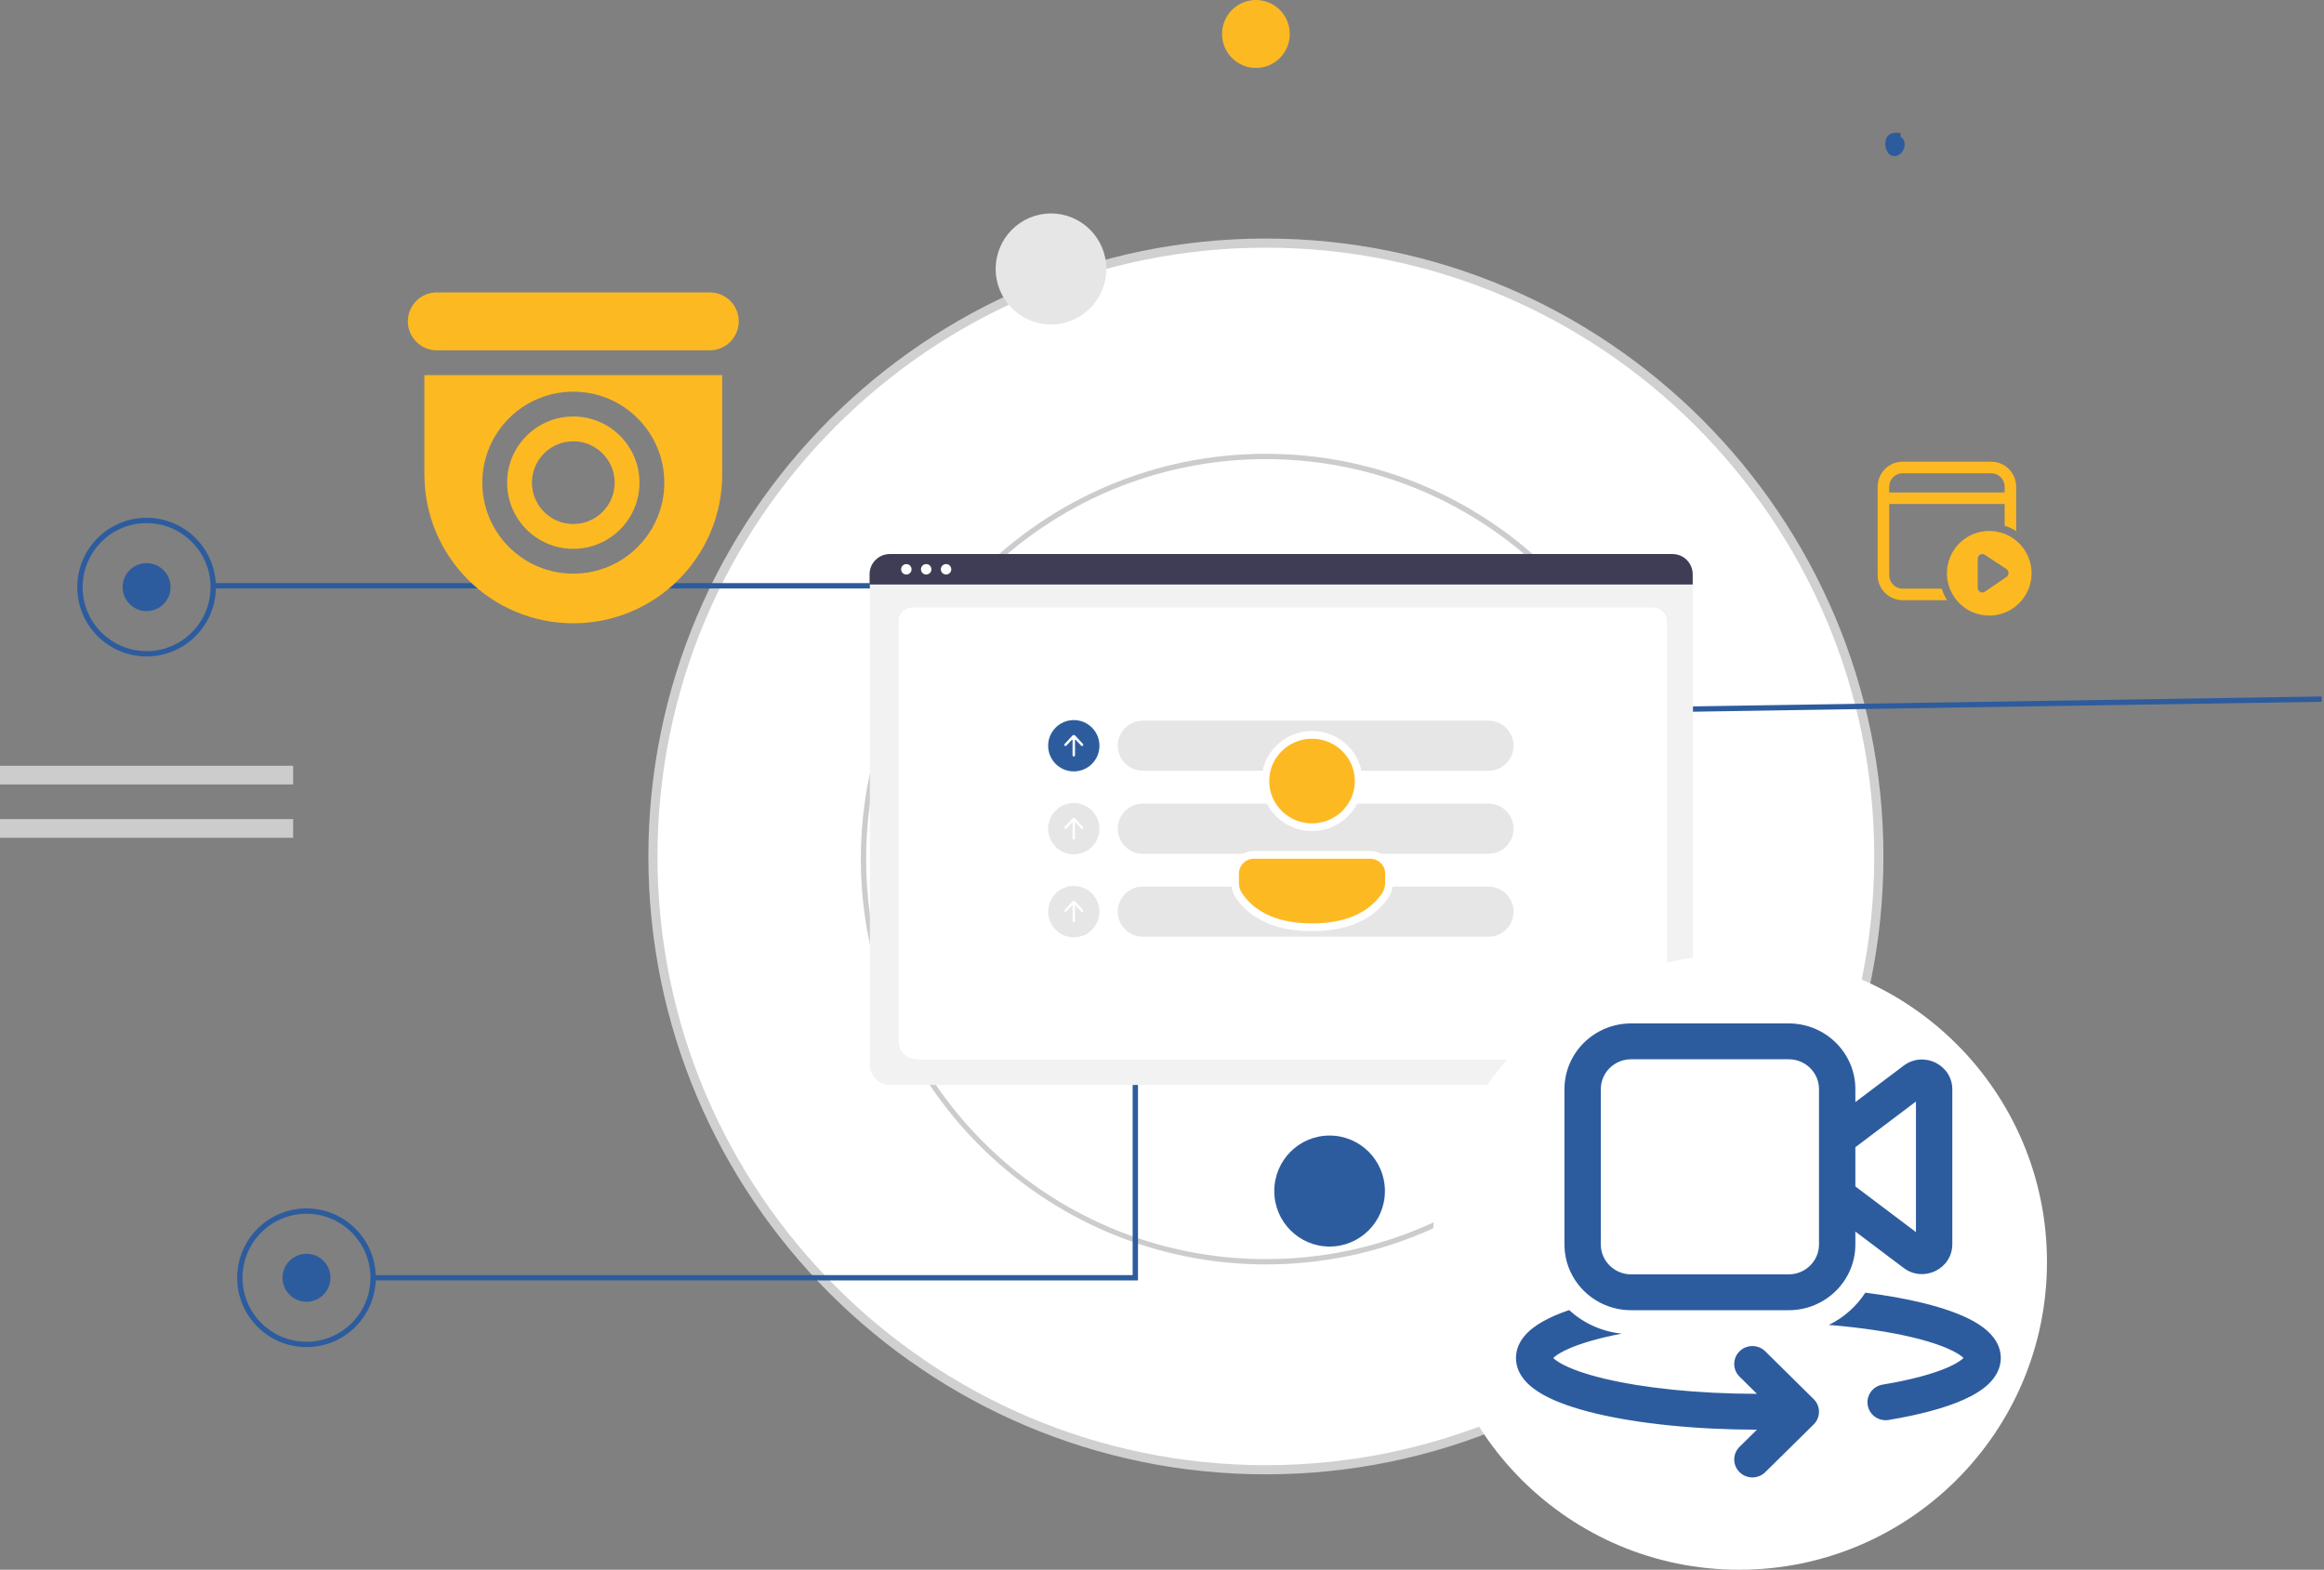 <svg width="302" height="204" viewBox="0 0 302 204" fill="none" xmlns="http://www.w3.org/2000/svg">
<rect x="0" y="0" width="302" height="204" fill="#808080" stroke="none"/>
<path d="M164.502 191.006C208.494 191.006 244.158 155.32 244.158 111.299C244.158 67.278 208.494 31.592 164.502 31.592C120.509 31.592 84.846 67.278 84.846 111.299C84.846 155.32 120.509 191.006 164.502 191.006Z" fill="white"/>
<path d="M84.254 111.299C84.254 67.022 120.253 31 164.501 31C208.75 31 244.749 67.022 244.749 111.299C244.749 155.576 208.75 191.598 164.501 191.598C120.253 191.598 84.254 155.576 84.254 111.299ZM85.436 111.299C85.436 154.923 120.905 190.41 164.497 190.41C208.088 190.41 243.557 154.918 243.557 111.299C243.557 67.679 208.098 32.188 164.501 32.188C120.905 32.188 85.441 67.679 85.441 111.299H85.436Z" fill="#D0D0D0"/>
<path d="M150.301 111.646C150.301 103.799 156.66 97.436 164.501 97.436C172.343 97.436 178.702 103.799 178.702 111.646C178.702 119.493 172.343 125.856 164.501 125.856C156.66 125.856 150.301 119.493 150.301 111.646ZM164.501 98.132C157.044 98.141 151.005 104.184 150.995 111.646C150.995 119.113 157.044 125.161 164.501 125.161C171.958 125.161 178.007 119.108 178.007 111.646C178.007 104.184 171.958 98.132 164.501 98.132Z" fill="#3F3D56"/>
<path d="M137.49 111.646C137.49 96.718 149.584 84.617 164.502 84.617C179.421 84.617 191.514 96.718 191.514 111.646C191.514 126.574 179.421 138.675 164.502 138.675C149.584 138.675 137.49 126.574 137.49 111.646ZM164.502 85.307C149.964 85.307 138.18 97.098 138.18 111.646C138.18 126.194 149.964 137.985 164.502 137.985C179.041 137.985 190.824 126.194 190.824 111.646C190.81 97.108 179.031 85.326 164.502 85.307Z" fill="#CCCCCC"/>
<path d="M111.863 111.646C111.863 82.556 135.431 58.973 164.503 58.973C193.575 58.973 217.142 82.556 217.142 111.646C217.142 140.737 193.575 164.32 164.503 164.32C135.445 164.287 111.896 140.723 111.863 111.646ZM164.503 59.663C135.811 59.663 112.553 82.936 112.553 111.646C112.553 140.357 135.811 163.629 164.503 163.629C193.195 163.629 216.452 140.357 216.452 111.646C216.419 82.95 193.181 59.696 164.503 59.663Z" fill="#CCCCCC"/>
<path d="M164.501 117.882C168.135 117.882 171.081 114.934 171.081 111.298C171.081 107.662 168.135 104.715 164.501 104.715C160.868 104.715 157.922 107.662 157.922 111.298C157.922 114.934 160.868 117.882 164.501 117.882Z" fill="#FDB922"/>
<path d="M147.532 136.943C151.166 136.943 154.112 133.995 154.112 130.359C154.112 126.723 151.166 123.776 147.532 123.776C143.899 123.776 140.953 126.723 140.953 130.359C140.953 133.995 143.899 136.943 147.532 136.943Z" fill="#FDB922"/>
<path d="M213.74 134.172C217.373 134.172 220.319 131.224 220.319 127.588C220.319 123.952 217.373 121.005 213.74 121.005C210.106 121.005 207.16 123.952 207.16 127.588C207.16 131.224 210.106 134.172 213.74 134.172Z" fill="#FDB922"/>
<path d="M164.503 114.417C166.224 114.417 167.619 113.021 167.619 111.299C167.619 109.577 166.224 108.181 164.503 108.181C162.782 108.181 161.387 109.577 161.387 111.299C161.387 113.021 162.782 114.417 164.503 114.417Z" fill="#2D5C9E"/>
<path d="M213.739 130.706C215.46 130.706 216.855 129.31 216.855 127.588C216.855 125.866 215.46 124.47 213.739 124.47C212.018 124.47 210.623 125.866 210.623 127.588C210.623 129.31 212.018 130.706 213.739 130.706Z" fill="#2D5C9E"/>
<path d="M147.534 133.825C149.255 133.825 150.65 132.429 150.65 130.707C150.65 128.985 149.255 127.589 147.534 127.589C145.813 127.589 144.418 128.985 144.418 130.707C144.418 132.429 145.813 133.825 147.534 133.825Z" fill="#2D5C9E"/>
<path d="M19.048 79.419C20.769 79.419 22.164 78.023 22.164 76.301C22.164 74.579 20.769 73.183 19.048 73.183C17.327 73.183 15.932 74.579 15.932 76.301C15.932 78.023 17.327 79.419 19.048 79.419Z" fill="#2D5C9E"/>
<path d="M164.329 76.474H27.533V75.779H165.024V111.472H164.329V76.474Z" fill="#2D5C9E"/>
<path d="M10.043 76.301C10.043 71.323 14.074 67.29 19.049 67.29C24.023 67.29 28.054 71.323 28.054 76.301C28.054 81.278 24.023 85.312 19.049 85.312C14.074 85.312 10.043 81.278 10.043 76.301ZM19.049 67.984C14.459 67.984 10.738 71.708 10.738 76.301C10.738 80.893 14.459 84.617 19.049 84.617C23.638 84.617 27.36 80.893 27.36 76.301C27.355 71.708 23.638 67.989 19.049 67.984Z" fill="#2D5C9E"/>
<path d="M39.829 169.171C41.55 169.171 42.945 167.775 42.945 166.053C42.945 164.331 41.55 162.935 39.829 162.935C38.108 162.935 36.713 164.331 36.713 166.053C36.713 167.775 38.108 169.171 39.829 169.171Z" fill="#2D5C9E"/>
<path d="M30.822 166.052C30.822 161.075 34.853 157.041 39.828 157.041C44.802 157.041 48.833 161.075 48.833 166.052C48.833 171.03 44.802 175.064 39.828 175.064C34.853 175.064 30.822 171.03 30.822 166.052ZM39.828 157.736C35.238 157.736 31.517 161.46 31.517 166.052C31.517 170.645 35.238 174.369 39.828 174.369C44.417 174.369 48.139 170.645 48.139 166.052C48.134 161.46 44.417 157.741 39.828 157.736Z" fill="#2D5C9E"/>
<path d="M213.393 91.9L301.697 90.51L301.707 91.201L214.082 92.581V127.589H213.393V91.9Z" fill="#2D5C9E"/>
<path d="M48.486 165.709H147.186V130.707H147.88V166.4H48.486V165.709Z" fill="#2D5C9E"/>
<path d="M38.096 99.517H0V101.945H38.096V99.517Z" fill="#CCCCCC"/>
<path d="M38.096 106.448H0V108.876H38.096V106.448Z" fill="#CCCCCC"/>
<g clip-path="url(#clip0_264_966)">
<path d="M217.381 141H115.656C114.21 140.998 113.039 139.827 113.037 138.38V75.635C113.037 74.576 113.896 73.716 114.956 73.715H218.048C219.126 73.715 219.999 74.59 220.001 75.668V138.378C219.999 139.825 218.828 140.997 217.381 140.998V141Z" fill="#F2F2F2"/>
<path d="M214.093 137.692H119.288C117.898 137.692 116.768 136.633 116.768 135.331V80.692C116.768 79.726 117.606 78.94 118.636 78.94H214.715C215.762 78.94 216.613 79.739 216.613 80.72V135.33C216.613 136.632 215.483 137.691 214.093 137.691V137.692Z" fill="white"/>
<path d="M219.964 75.962H113V74.628C113.002 73.177 114.178 72 115.629 72H217.335C218.786 72 219.962 73.177 219.964 74.628V75.962Z" fill="#3F3D56"/>
<path d="M117.777 74.664C118.152 74.664 118.456 74.36 118.456 73.985C118.456 73.609 118.152 73.305 117.777 73.305C117.402 73.305 117.098 73.609 117.098 73.985C117.098 74.36 117.402 74.664 117.777 74.664Z" fill="white"/>
<path d="M120.357 74.664C120.732 74.664 121.037 74.36 121.037 73.985C121.037 73.609 120.732 73.305 120.357 73.305C119.982 73.305 119.678 73.609 119.678 73.985C119.678 74.36 119.982 74.664 120.357 74.664Z" fill="white"/>
<path d="M122.939 74.664C123.314 74.664 123.619 74.36 123.619 73.985C123.619 73.609 123.314 73.305 122.939 73.305C122.564 73.305 122.26 73.609 122.26 73.985C122.26 74.36 122.564 74.664 122.939 74.664Z" fill="white"/>
<path d="M193.427 93.655H148.508C146.71 93.655 145.252 95.113 145.252 96.912V96.913C145.252 98.712 146.71 100.17 148.508 100.17H193.427C195.225 100.17 196.683 98.712 196.683 96.913V96.912C196.683 95.113 195.225 93.655 193.427 93.655Z" fill="#E6E6E6"/>
<path d="M193.427 104.435H148.508C146.71 104.435 145.252 105.893 145.252 107.692V107.693C145.252 109.492 146.71 110.95 148.508 110.95H193.427C195.225 110.95 196.683 109.492 196.683 107.693V107.692C196.683 105.893 195.225 104.435 193.427 104.435Z" fill="#E6E6E6"/>
<path d="M193.427 115.215H148.508C146.71 115.215 145.252 116.673 145.252 118.472V118.473C145.252 120.272 146.71 121.73 148.508 121.73H193.427C195.225 121.73 196.683 120.272 196.683 118.473V118.472C196.683 116.673 195.225 115.215 193.427 115.215Z" fill="#E6E6E6"/>
<path d="M139.539 111.026C141.38 111.026 142.872 109.533 142.872 107.692C142.872 105.85 141.38 104.357 139.539 104.357C137.698 104.357 136.205 105.85 136.205 107.692C136.205 109.533 137.698 111.026 139.539 111.026Z" fill="#E6E6E6"/>
<path d="M140.728 107.463L139.716 106.374C139.624 106.275 139.471 106.271 139.373 106.361C139.368 106.366 139.365 106.369 139.36 106.374L138.347 107.463C138.287 107.527 138.292 107.628 138.355 107.687C138.419 107.747 138.52 107.742 138.579 107.679L139.377 106.82V108.93C139.377 109.018 139.449 109.089 139.536 109.089C139.624 109.089 139.695 109.018 139.695 108.93V106.82L140.493 107.681C140.554 107.744 140.654 107.749 140.717 107.688C140.781 107.628 140.785 107.528 140.725 107.465L140.728 107.463Z" fill="white"/>
<path d="M139.539 121.806C141.38 121.806 142.872 120.313 142.872 118.472C142.872 116.63 141.38 115.137 139.539 115.137C137.698 115.137 136.205 116.63 136.205 118.472C136.205 120.313 137.698 121.806 139.539 121.806Z" fill="#E6E6E6"/>
<path d="M140.728 118.243L139.716 117.154C139.624 117.055 139.471 117.05 139.373 117.141C139.368 117.146 139.365 117.149 139.36 117.154L138.347 118.243C138.287 118.306 138.292 118.408 138.355 118.467C138.419 118.527 138.52 118.522 138.579 118.459L139.377 117.6V119.71C139.377 119.797 139.449 119.869 139.536 119.869C139.624 119.869 139.695 119.797 139.695 119.71V117.6L140.493 118.46C140.554 118.524 140.654 118.529 140.717 118.468C140.781 118.408 140.785 118.308 140.725 118.244L140.728 118.243Z" fill="white"/>
<path d="M139.539 100.248C141.38 100.248 142.872 98.755 142.872 96.914C142.872 95.072 141.38 93.579 139.539 93.579C137.698 93.579 136.205 95.072 136.205 96.914C136.205 98.755 137.698 100.248 139.539 100.248Z" fill="#2D5C9E"/>
<path d="M140.728 96.683L139.716 95.594C139.624 95.496 139.471 95.491 139.373 95.581C139.368 95.586 139.365 95.589 139.36 95.594L138.347 96.683C138.287 96.747 138.292 96.848 138.355 96.907C138.419 96.968 138.52 96.963 138.579 96.899L139.377 96.04V98.15C139.377 98.238 139.449 98.309 139.536 98.309C139.624 98.309 139.695 98.238 139.695 98.15V96.04L140.493 96.901C140.554 96.964 140.654 96.969 140.717 96.909C140.781 96.848 140.785 96.748 140.725 96.685L140.728 96.683Z" fill="white"/>
<path d="M179.922 116.501L179.922 116.501C178.015 119.144 174.88 120.5 170.496 120.5C166.11 120.5 162.977 119.144 161.076 116.5C160.701 115.979 160.5 115.356 160.5 114.717V113.521C160.5 112.186 161.593 111.097 162.952 111.097H178.048C179.407 111.097 180.5 112.186 180.5 113.521V114.715C180.5 115.355 180.298 115.98 179.922 116.501ZM170.496 95.5C173.848 95.5 176.558 98.191 176.558 101.501C176.558 104.811 173.848 107.502 170.496 107.502C167.143 107.502 164.433 104.811 164.433 101.501C164.433 98.191 167.143 95.5 170.496 95.5Z" fill="#FDB922" stroke="white"/>
</g>
<path d="M53 41.763C53 39.684 54.684 38 56.763 38H92.237C94.316 38 96 39.684 96 41.763C96 43.84 94.316 45.525 92.237 45.525H56.763C54.684 45.525 53 43.84 53 41.763ZM74.5 71.325C79.25 71.325 83.1 67.475 83.1 62.725C83.1 57.975 79.25 54.125 74.5 54.125C69.75 54.125 65.9 57.975 65.9 62.725C65.9 67.475 69.75 71.325 74.5 71.325ZM79.875 62.725C79.875 65.694 77.469 68.1 74.5 68.1C71.531 68.1 69.125 65.694 69.125 62.725C69.125 59.757 71.531 57.35 74.5 57.35C77.469 57.35 79.875 59.757 79.875 62.725ZM55.15 48.75H93.85V61.65C93.85 72.337 85.187 81 74.5 81C63.813 81 55.15 72.337 55.15 61.65V48.75ZM74.5 74.55C81.031 74.55 86.325 69.256 86.325 62.725C86.325 56.194 81.031 50.9 74.5 50.9C67.969 50.9 62.675 56.194 62.675 62.725C62.675 69.256 67.969 74.55 74.5 74.55Z" fill="#FDB922"/>
<path d="M258.75 60C260.545 60 262 61.455 262 63.25V69.022C261.537 68.725 261.034 68.486 260.5 68.314V65.5H245.5V74.75C245.5 75.716 246.283 76.5 247.25 76.5H252.314C252.486 77.034 252.725 77.537 253.022 78H247.25C245.455 78 244 76.545 244 74.75V63.25C244 61.455 245.455 60 247.25 60H258.75ZM258.75 61.5H247.25C246.283 61.5 245.5 62.283 245.5 63.25V64H260.5V63.25C260.5 62.283 259.717 61.5 258.75 61.5ZM258.5 80C261.538 80 264 77.538 264 74.5C264 71.462 261.538 69 258.5 69C255.462 69 253 71.462 253 74.5C253 77.538 255.462 80 258.5 80ZM257.596 72C257.712 72 257.818 72.032 257.913 72.097L260.72 73.937C260.807 73.993 260.875 74.068 260.925 74.16C260.975 74.251 261 74.35 261 74.458C261 74.561 260.976 74.66 260.928 74.755C260.916 74.78 260.903 74.803 260.888 74.825C260.845 74.888 260.792 74.94 260.729 74.982L257.923 76.897C257.885 76.921 257.847 76.942 257.809 76.958C257.794 76.964 257.779 76.969 257.764 76.974C257.712 76.991 257.656 77 257.596 77C257.518 77 257.442 76.984 257.369 76.952C257.297 76.917 257.233 76.872 257.177 76.816C257.123 76.757 257.08 76.691 257.046 76.615C257.015 76.54 257 76.461 257 76.379V72.621C257 72.537 257.015 72.457 257.046 72.382C257.08 72.306 257.123 72.241 257.177 72.184C257.231 72.128 257.294 72.084 257.366 72.052C257.439 72.017 257.516 72 257.596 72Z" fill="#FDB922"/>
<circle cx="226" cy="164" r="40" fill="white"/>
<path d="M203.3 141.541C203.3 136.824 207.178 133 211.963 133H232.438C237.222 133 241.101 136.824 241.101 141.541V143.221L247.371 138.494C249.962 136.54 253.7 138.362 253.7 141.577V161.691C253.7 164.907 249.962 166.729 247.371 164.775L241.101 160.048V161.728C241.101 166.445 237.222 170.269 232.438 170.269H211.963C207.179 170.269 203.301 166.445 203.3 161.728L203.3 141.541ZM211.963 137.659C209.788 137.659 208.025 139.397 208.025 141.541L208.025 161.728C208.026 163.872 209.788 165.61 211.963 165.61H232.438C234.613 165.61 236.376 163.872 236.376 161.728V141.541C236.376 139.397 234.613 137.659 232.438 137.659H211.963ZM241.101 154.183L248.975 160.12V143.149L241.101 149.086V154.183ZM248.545 173.803C245.55 173.084 241.834 172.521 237.652 172.181C239.597 171.236 241.24 169.779 242.399 167.988C245.07 168.327 247.516 168.761 249.662 169.276C252.395 169.931 254.774 170.748 256.526 171.741C258.101 172.634 260 174.152 260 176.48C260 177.939 259.228 179.086 258.371 179.893C257.517 180.698 256.392 181.354 255.167 181.901C252.704 183.002 249.328 183.886 245.427 184.532C244.141 184.745 242.922 183.889 242.706 182.62C242.49 181.352 243.358 180.151 244.645 179.938C248.357 179.323 251.282 178.523 253.216 177.658C254.19 177.223 254.787 176.826 255.107 176.525L255.134 176.499L255.154 176.479C255.009 176.331 254.722 176.092 254.17 175.78C252.973 175.101 251.084 174.412 248.545 173.803ZM255.304 176.301C255.308 176.294 255.31 176.291 255.31 176.291L255.304 176.301ZM200.474 171.741C201.444 171.192 202.605 170.696 203.912 170.252C205.741 171.931 208.11 173.046 210.735 173.313C209.936 173.466 209.174 173.63 208.455 173.803C205.916 174.412 204.027 175.101 202.83 175.78C202.277 176.093 201.99 176.333 201.845 176.48C201.99 176.629 202.277 176.868 202.83 177.181C204.027 177.86 205.916 178.549 208.455 179.158C213.458 180.358 220.474 181.127 228.315 181.139L226.05 178.903C225.128 177.992 225.129 176.518 226.052 175.609C226.976 174.7 228.472 174.701 229.393 175.611L235.684 181.823C236.606 182.732 236.605 184.206 235.683 185.115L229.392 191.318C228.47 192.227 226.974 192.227 226.051 191.318C225.129 190.408 225.129 188.933 226.051 188.023L228.309 185.798C220.206 185.785 212.799 184.994 207.338 183.685C204.605 183.029 202.227 182.213 200.474 181.22C198.899 180.327 197 178.809 197 176.48C197 174.152 198.899 172.634 200.474 171.741Z" fill="#2D5C9E"/>
<path d="M245.412 19.942C245.787 20.359 246.424 20.408 246.86 20.062C247.226 19.785 247.46 19.364 247.502 18.902C247.547 18.395 247.296 17.829 246.938 17.788L247.02 17.314C246.334 17.19 245.486 17.165 245.116 18.003C244.861 18.655 244.976 19.397 245.412 19.942Z" fill="#2D5C9E"/>
<path d="M172.779 161.996C176.749 161.996 179.968 158.767 179.968 154.783C179.968 150.8 176.749 147.571 172.779 147.571C168.808 147.571 165.59 150.8 165.59 154.783C165.59 158.767 168.808 161.996 172.779 161.996Z" fill="#2D5C9E"/>
<path d="M163.205 8.83C165.636 8.83 167.606 6.853 167.606 4.415C167.606 1.977 165.636 0 163.205 0C160.775 0 158.805 1.977 158.805 4.415C158.805 6.853 160.775 8.83 163.205 8.83Z" fill="#FDB922"/>
<path d="M136.576 42.166C140.546 42.166 143.765 38.937 143.765 34.953C143.765 30.97 140.546 27.741 136.576 27.741C132.605 27.741 129.387 30.97 129.387 34.953C129.387 38.937 132.605 42.166 136.576 42.166Z" fill="#E6E6E6"/>
<defs>
<clipPath id="clip0_264_966">
<rect width="107" height="69" fill="white" transform="translate(113 72)"/>
</clipPath>
</defs>
</svg>
